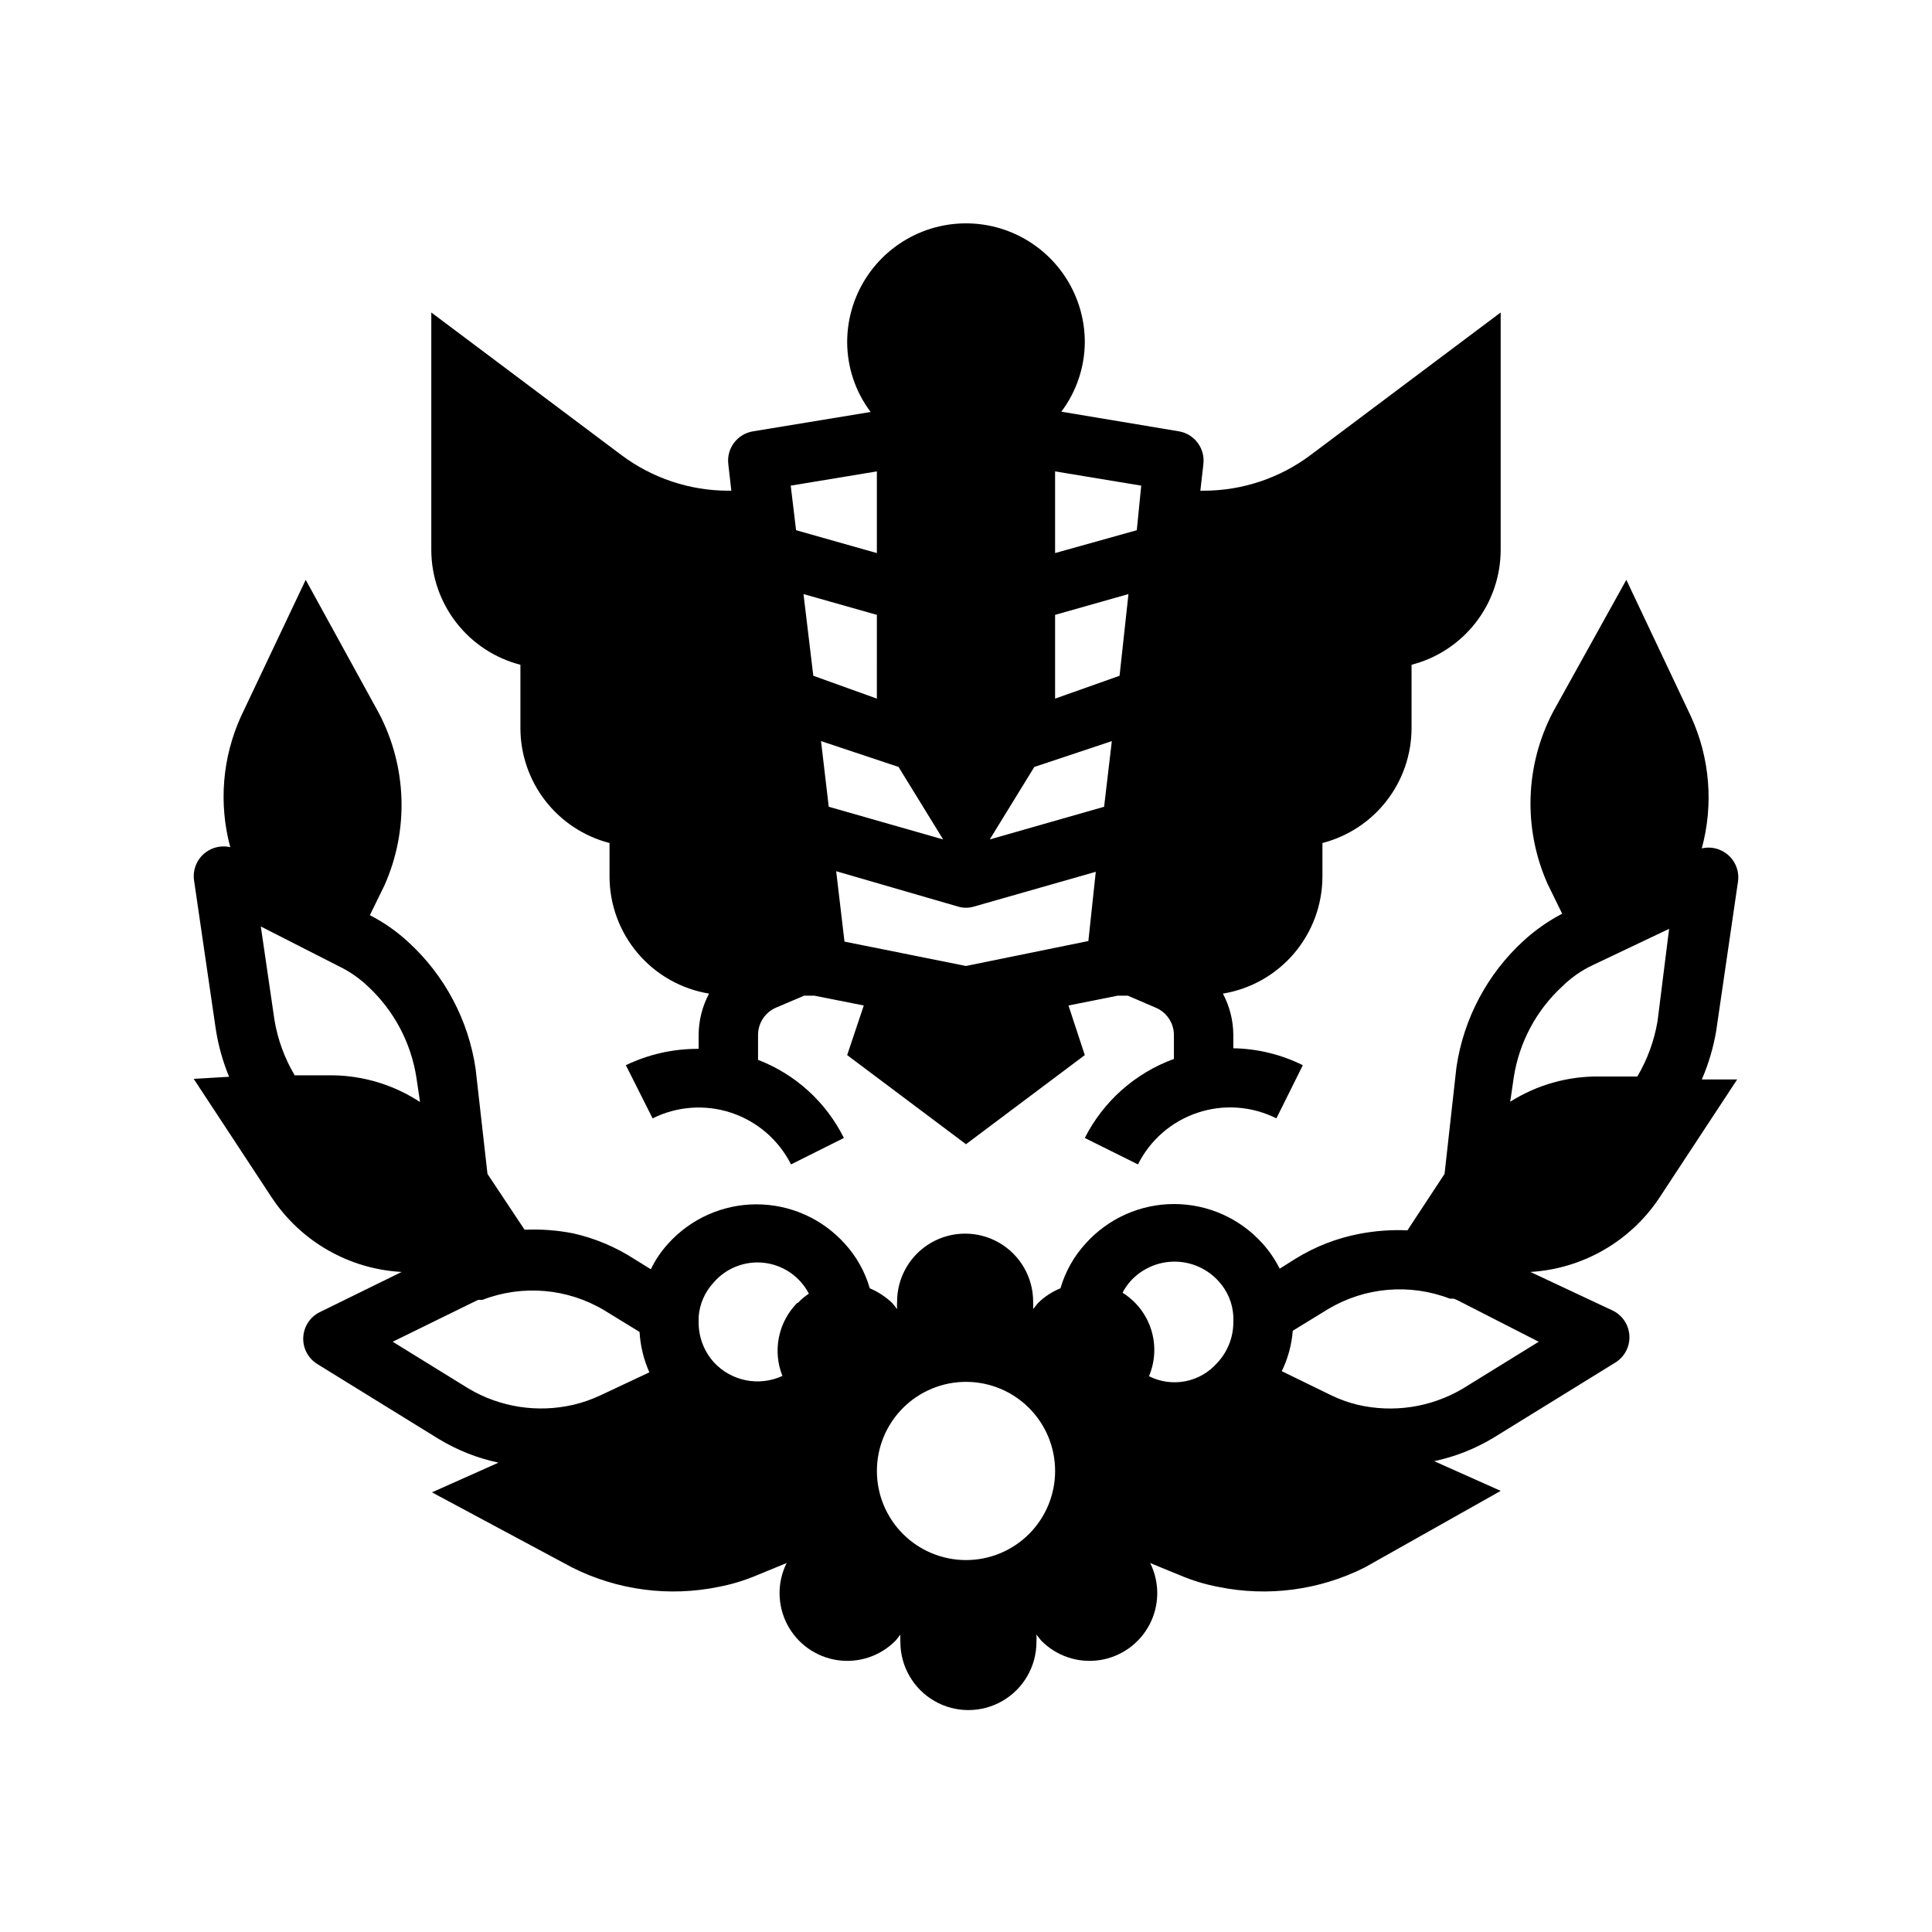 <?xml version="1.0" encoding="UTF-8"?>
<!-- Uploaded to: SVG Repo, www.svgrepo.com, Generator: SVG Repo Mixer Tools -->
<svg fill="#000000" width="800px" height="800px" version="1.1" viewBox="144 144 512 512" xmlns="http://www.w3.org/2000/svg">
 <g>
  <path d="m494.46 376.38v-8.973c6.742-1.742 12.719-5.668 16.992-11.168 4.273-5.496 6.602-12.258 6.625-19.219v-16.848c6.742-1.742 12.719-5.668 16.992-11.164 4.273-5.5 6.602-12.258 6.625-19.223v-62.977l-50.383 37.785v0.004c-8.176 6.129-18.117 9.445-28.336 9.445h-0.867l0.789-6.926-0.004-0.004c0.57-4.223-2.328-8.129-6.531-8.816l-31.094-5.195c3.996-5.312 6.176-11.77 6.219-18.418 0-11.25-6.004-21.645-15.746-27.27-9.742-5.625-21.746-5.625-31.488 0-9.742 5.625-15.742 16.02-15.742 27.27 0.02 6.676 2.203 13.164 6.219 18.496l-31.094 5.117c-4.238 0.648-7.18 4.57-6.613 8.816l0.789 6.926-0.789 0.004c-10.223 0-20.164-3.316-28.34-9.445l-50.383-37.789v62.977c0.023 6.965 2.356 13.723 6.629 19.223 4.269 5.496 10.246 9.422 16.988 11.164v16.848c0.023 6.961 2.352 13.723 6.625 19.219 4.273 5.5 10.25 9.426 16.992 11.168v8.973c0.031 7.441 2.695 14.629 7.523 20.293 4.828 5.664 11.504 9.434 18.848 10.645-1.789 3.371-2.734 7.125-2.758 10.941v3.699c-6.672-0.047-13.27 1.434-19.285 4.332l7.086 14.09c6.484-3.231 13.984-3.762 20.859-1.477 6.875 2.289 12.566 7.207 15.824 13.676l14.012-7.008v0.004c-4.727-9.504-12.844-16.891-22.75-20.703v-6.613c0.004-3.16 1.895-6.012 4.801-7.242l7.398-3.148h2.754l13.066 2.598-4.402 13.145 31.488 23.617 31.488-23.617-4.328-13.145 12.984-2.598h2.754l7.32 3.148h0.004c2.938 1.207 4.863 4.062 4.879 7.242v6.375c-10.246 3.727-18.691 11.215-23.613 20.941l14.09 7.008v-0.004c3.242-6.484 8.93-11.414 15.812-13.703 6.879-2.289 14.391-1.75 20.871 1.504l7.008-14.09h-0.004c-5.731-2.844-12.023-4.379-18.418-4.488v-3.543c-0.023-3.816-0.969-7.57-2.758-10.941 7.344-1.211 14.02-4.981 18.848-10.645 4.828-5.664 7.492-12.852 7.523-20.293zm-140.91-103.68 22.828-3.777v21.648l-21.41-6.062zm5.984 50.383-2.598-21.648 19.445 5.512-0.004 22.195zm2.047 17.32 20.547 6.848 11.809 19.207-30.309-8.66zm70.848 52.98-32.434 6.609-32.195-6.453-2.203-18.656 32.273 9.363c1.383 0.422 2.863 0.422 4.25 0l32.273-9.211zm4.172-35.582-30.309 8.66 11.809-19.207 20.547-6.848zm4.094-34.715-17.086 6.055v-22.195l19.445-5.512zm4.566-38.574-21.652 6.059v-21.648l22.828 3.777z"/>
  <path d="m598.85 416.92 5.746-39.359c0.383-2.856-0.824-5.695-3.148-7.398-1.855-1.371-4.215-1.859-6.457-1.34 3.156-11.598 2.152-23.934-2.832-34.871l-17.164-36.289-19.445 35.031 0.004-0.004c-7.414 14.18-7.934 30.969-1.418 45.582l3.856 7.871c-3.707 1.934-7.144 4.34-10.23 7.164-9.609 8.801-15.895 20.641-17.793 33.535l-3.148 28.258-9.84 14.957c-4.301-0.195-8.605 0.121-12.832 0.945-5.938 1.148-11.617 3.359-16.766 6.535l-4.25 2.676c-1.219-2.426-2.754-4.676-4.566-6.691-5.973-6.644-14.488-10.441-23.422-10.441s-17.445 3.797-23.418 10.441c-3.121 3.391-5.41 7.461-6.691 11.887-2.234 0.906-4.266 2.242-5.984 3.938l-1.258 1.574c0.039-0.656 0.039-1.312 0-1.969 0-6.441-3.438-12.391-9.012-15.613-5.578-3.219-12.449-3.219-18.027 0-5.578 3.223-9.016 9.172-9.016 15.613-0.039 0.656-0.039 1.312 0 1.969l-1.258-1.574c-1.738-1.668-3.766-3-5.984-3.938-1.266-4.391-3.531-8.434-6.613-11.809-5.969-6.644-14.484-10.438-23.418-10.438-8.934 0-17.445 3.793-23.418 10.438-1.848 2.019-3.387 4.301-4.566 6.769l-4.328-2.676c-4.984-3.231-10.5-5.551-16.297-6.848-4.223-0.828-8.531-1.145-12.832-0.945l-9.84-14.801-3.148-27.867c-1.898-12.891-8.184-24.734-17.789-33.535-3.066-2.844-6.512-5.258-10.234-7.16l3.856-7.871v-0.004c6.519-14.609 5.996-31.398-1.414-45.578l-19.445-35.422-17.16 36.211c-4.934 10.867-5.934 23.109-2.836 34.637-2.242-0.52-4.602-0.031-6.453 1.336-2.328 1.703-3.535 4.543-3.148 7.402l5.746 39.359c0.668 4.375 1.859 8.656 3.543 12.75l-9.371 0.555 20.703 31.488 0.004-0.004c7.711 11.629 20.469 18.926 34.398 19.684l-21.648 10.629v-0.004c-2.582 1.254-4.277 3.812-4.426 6.68-0.148 2.867 1.277 5.586 3.719 7.098l32.273 19.918v-0.004c4.863 2.941 10.188 5.043 15.746 6.219l-17.633 7.871 37.156 19.918c12.016 6.035 25.719 7.836 38.887 5.117 3.457-0.664 6.836-1.695 10.074-3.07l7.871-3.227h0.004c-2.555 5.144-2.488 11.199 0.168 16.289 2.66 5.09 7.598 8.598 13.277 9.441 5.68 0.844 11.422-1.086 15.445-5.184l1.258-1.574c-0.039 0.652-0.039 1.312 0 1.965 0 6.441 3.438 12.395 9.012 15.613 5.578 3.219 12.449 3.219 18.027 0s9.016-9.172 9.016-15.613c0.039-0.652 0.039-1.312 0-1.965l1.258 1.574c4.023 4.098 9.762 6.027 15.445 5.184 5.68-0.844 10.613-4.352 13.273-9.441 2.66-5.09 2.723-11.145 0.172-16.289l7.871 3.227c3.242 1.375 6.621 2.406 10.078 3.07 13.168 2.719 26.871 0.918 38.887-5.117l36.055-20.309-17.633-7.871c5.559-1.18 10.879-3.281 15.742-6.219l32.273-19.918h0.004c2.441-1.512 3.863-4.231 3.715-7.098-0.145-2.867-1.84-5.426-4.426-6.68l-21.805-10.23c13.789-0.82 26.402-8.043 34.086-19.523l20.703-31.488h-9.367c1.82-4.207 3.117-8.625 3.859-13.148zm-366.68 12.047h-10.078c-2.676-4.508-4.492-9.473-5.352-14.645l-3.621-24.797 20.547 10.473c2.891 1.383 5.551 3.215 7.871 5.43 6.891 6.402 11.414 14.945 12.832 24.246l0.945 6.375c-6.883-4.516-14.914-6.973-23.145-7.082zm70.848 84.859c-2.246 1.051-4.594 1.867-7.008 2.441-9.465 2.215-19.418 0.695-27.785-4.254l-20.152-12.438 21.176-10.391 1.496-0.707h1.102c10.609-4.09 22.512-3.074 32.273 2.754l9.367 5.746c0.219 3.695 1.098 7.324 2.598 10.707zm52.27-24.562c-2.469 2.496-4.16 5.656-4.859 9.098-0.699 3.438-0.379 7.008 0.922 10.27-3.004 1.391-6.375 1.793-9.625 1.16-3.25-0.637-6.219-2.281-8.48-4.703-2.773-3.047-4.242-7.059-4.094-11.18v-1.023c0.27-3.348 1.656-6.508 3.938-8.973 3.32-3.867 8.344-5.836 13.41-5.254 5.062 0.582 9.508 3.644 11.859 8.168-1.055 0.707-2.031 1.527-2.914 2.438zm44.715 68.172c-6.266 0-12.273-2.488-16.699-6.914-4.43-4.43-6.918-10.438-6.918-16.699 0-6.266 2.488-12.273 6.918-16.699 4.426-4.43 10.434-6.918 16.699-6.918 6.262 0 12.27 2.488 16.699 6.918 4.426 4.426 6.914 10.434 6.914 16.699 0 6.262-2.488 12.27-6.914 16.699-4.43 4.426-10.438 6.914-16.699 6.914zm66.52-52.191h-0.004c-2.199 2.488-5.16 4.176-8.422 4.805-3.262 0.625-6.637 0.156-9.605-1.34 1.656-3.918 1.863-8.297 0.578-12.352s-3.973-7.519-7.582-9.77c0.535-1.047 1.195-2.023 1.969-2.91 2.988-3.391 7.289-5.332 11.809-5.332 4.516 0 8.816 1.941 11.805 5.332 2.281 2.543 3.617 5.797 3.781 9.207v1.574c-0.016 4.016-1.566 7.875-4.332 10.785zm85.254-5.668-20.152 12.438h-0.004c-8.391 4.961-18.375 6.484-27.867 4.254-2.418-0.59-4.766-1.434-7.004-2.519l-13.066-6.375v-0.004c1.633-3.352 2.621-6.984 2.91-10.703l9.367-5.746c9.766-5.832 21.668-6.848 32.277-2.758h1.023c0.543 0.188 1.07 0.426 1.574 0.711zm31.488-84.938h-0.004c-0.871 5.168-2.684 10.129-5.352 14.641h-10.078c-8.352-0.098-16.555 2.227-23.613 6.691l0.945-6.453c1.434-9.289 5.988-17.812 12.91-24.168 2.301-2.258 4.961-4.121 7.871-5.512l20.387-9.684z"/>
 </g>
</svg>